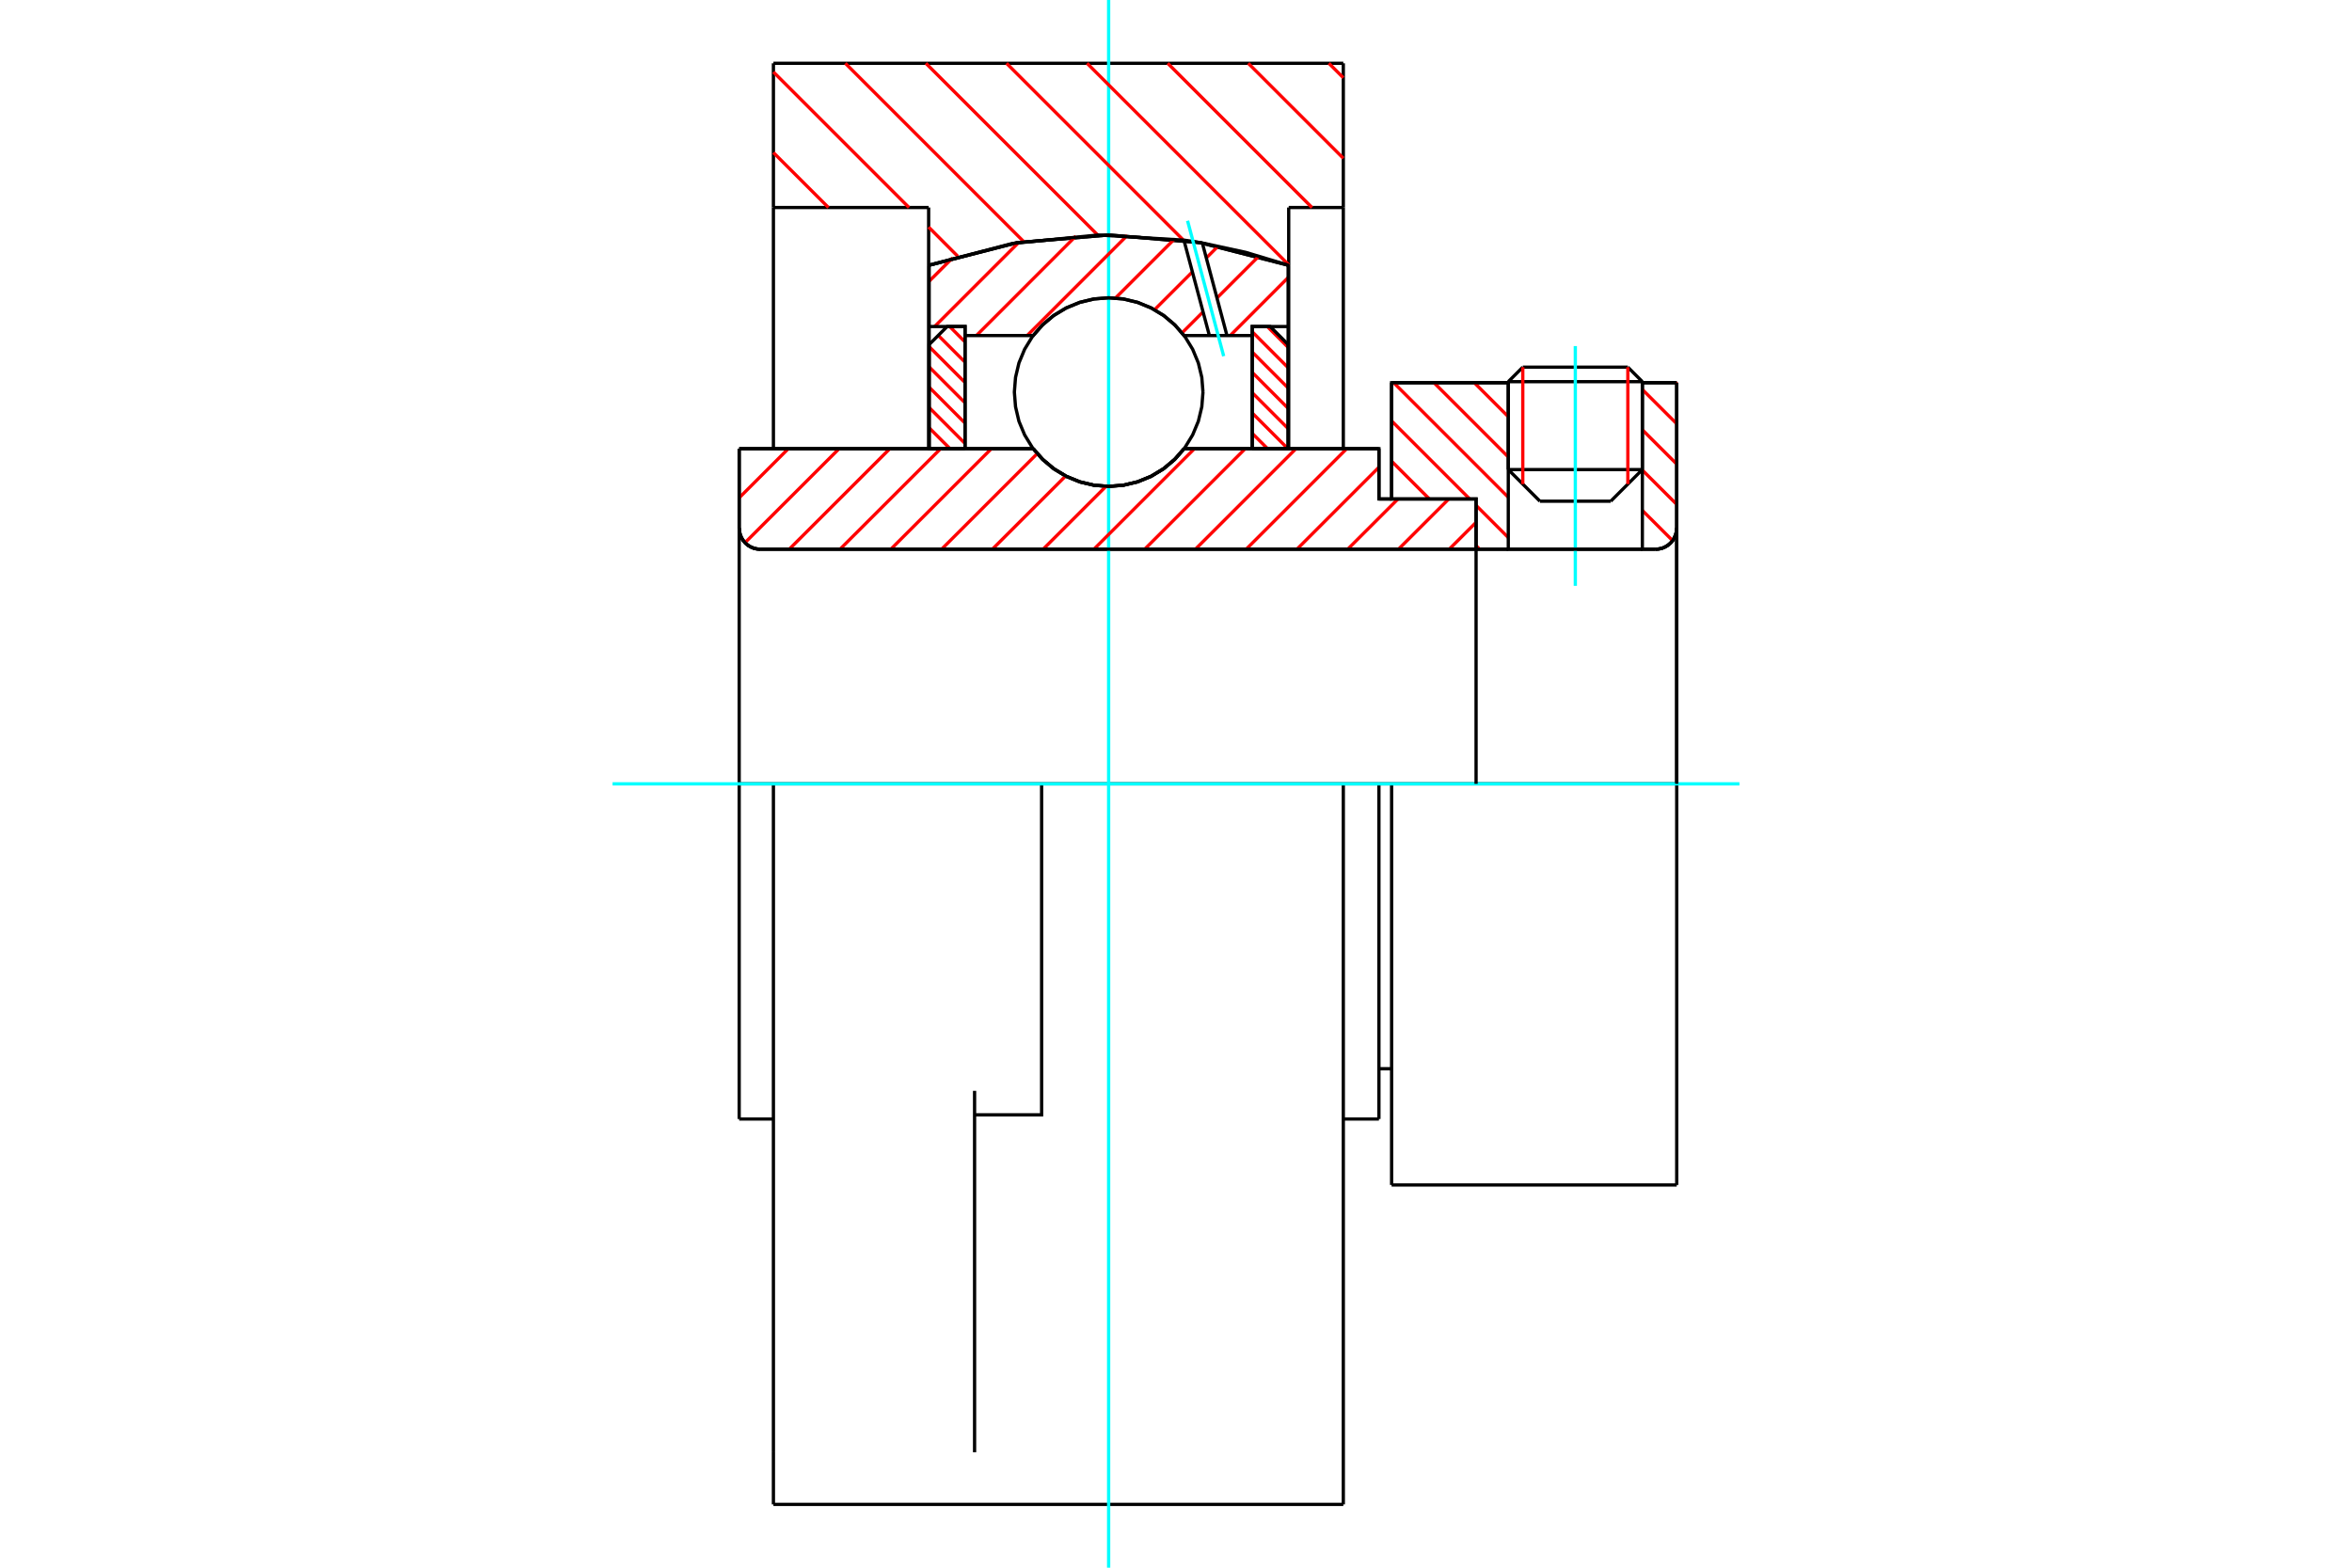 <?xml version="1.0" standalone="no"?>
<!DOCTYPE svg PUBLIC "-//W3C//DTD SVG 1.1//EN"
	"http://www.w3.org/Graphics/SVG/1.1/DTD/svg11.dtd">
<svg xmlns="http://www.w3.org/2000/svg" height="100%" width="100%" viewBox="0 0 36000 24000">
	<rect x="-1800" y="-1200" width="39600" height="26400" style="fill:#FFF"/>
	<g style="fill:none; fill-rule:evenodd" transform="matrix(1 0 0 1 0 0)">
		<g style="fill:none; stroke:#000; stroke-width:50; shape-rendering:geometricPrecision">
			<line x1="21300" y1="12000" x2="21106" y2="12000"/>
			<line x1="21106" y1="7639" x2="21300" y2="7639"/>
			<line x1="21106" y1="17131" x2="21106" y2="12000"/>
			<line x1="21106" y1="6869" x2="21106" y2="7639"/>
			<line x1="11838" y1="12000" x2="11314" y2="12000"/>
			<line x1="21106" y1="12000" x2="20561" y2="12000"/>
			<line x1="11314" y1="17131" x2="11314" y2="12000"/>
			<line x1="11314" y1="6869" x2="15814" y2="6869"/>
			<line x1="18124" y1="6869" x2="21106" y2="6869"/>
			<polyline points="15814,6869 15962,7036 16133,7179 16324,7294 16530,7378 16747,7429 16969,7446 17191,7429 17408,7378 17615,7294 17806,7179 17977,7036 18124,6869"/>
			<polyline points="11314,8085 11318,8136 11330,8185 11349,8232 11376,8275 11409,8314 11447,8347 11490,8373 11537,8393 11587,8404 11637,8408"/>
			<line x1="11314" y1="8085" x2="11314" y2="12000"/>
			<line x1="11314" y1="8085" x2="11314" y2="6869"/>
			<line x1="25138" y1="7189" x2="25138" y2="5859"/>
			<line x1="24654" y1="7673" x2="25138" y2="7189"/>
			<line x1="23086" y1="7189" x2="23570" y2="7673"/>
			<line x1="23086" y1="5859" x2="23086" y2="7189"/>
			<line x1="23086" y1="5859" x2="21300" y2="5859"/>
			<line x1="21300" y1="7639" x2="21300" y2="5859"/>
			<line x1="25340" y1="8408" x2="11637" y2="8408"/>
			<polyline points="25340,8408 25391,8404 25440,8393 25487,8373 25530,8347 25569,8314 25602,8275 25628,8232 25648,8185 25660,8136 25664,8085"/>
			<line x1="25664" y1="5859" x2="25664" y2="8085"/>
			<line x1="25664" y1="5859" x2="25138" y2="5859"/>
			<polyline points="25664,18141 25664,12000 21300,12000"/>
			<line x1="21300" y1="18141" x2="21300" y2="12000"/>
			<line x1="25664" y1="8085" x2="25664" y2="12000"/>
			<line x1="23086" y1="7189" x2="25138" y2="7189"/>
			<line x1="25138" y1="5843" x2="23086" y2="5843"/>
			<line x1="23308" y1="5621" x2="24916" y2="5621"/>
			<line x1="24654" y1="7673" x2="23570" y2="7673"/>
			<line x1="21106" y1="16361" x2="21300" y2="16361"/>
			<line x1="20561" y1="17131" x2="21106" y2="17131"/>
			<line x1="11314" y1="17131" x2="11838" y2="17131"/>
			<polyline points="11314,8085 11318,8136 11330,8185 11349,8232 11376,8275 11409,8314 11447,8347 11490,8373 11537,8393 11587,8404 11637,8408"/>
			<line x1="21300" y1="18141" x2="25664" y2="18141"/>
			<polyline points="25340,8408 25391,8404 25440,8393 25487,8373 25530,8347 25569,8314 25602,8275 25628,8232 25648,8185 25660,8136 25664,8085"/>
			<line x1="23086" y1="5843" x2="23086" y2="5859"/>
			<line x1="25138" y1="5859" x2="25138" y2="5843"/>
			<line x1="23308" y1="5621" x2="23086" y2="5843"/>
			<line x1="25138" y1="5843" x2="24916" y2="5621"/>
			<line x1="15943" y1="12000" x2="11838" y2="12000"/>
			<line x1="20561" y1="12000" x2="15943" y2="12000"/>
			<line x1="14214" y1="3177" x2="11838" y2="3177"/>
			<line x1="14214" y1="4062" x2="14214" y2="3177"/>
			<polyline points="19725,4062 18366,3714 16969,3597 15572,3714 14214,4062"/>
			<line x1="19725" y1="3177" x2="19725" y2="4062"/>
			<line x1="20561" y1="3177" x2="19725" y2="3177"/>
			<line x1="20561" y1="969" x2="20561" y2="3177"/>
			<line x1="11838" y1="969" x2="20561" y2="969"/>
			<line x1="11838" y1="3177" x2="11838" y2="969"/>
			<line x1="20561" y1="12000" x2="20561" y2="23031"/>
			<line x1="20561" y1="3177" x2="20561" y2="6869"/>
			<line x1="19725" y1="4062" x2="19725" y2="6869"/>
			<line x1="11838" y1="23031" x2="11838" y2="22233"/>
			<line x1="14214" y1="6869" x2="14214" y2="4062"/>
			<line x1="11838" y1="6869" x2="11838" y2="3177"/>
			<polyline points="11838,22233 11838,16700 11838,12000"/>
			<line x1="14917" y1="22233" x2="14917" y2="16700"/>
			<polyline points="14917,17067 15943,17067 15943,12000"/>
			<line x1="11838" y1="23031" x2="20561" y2="23031"/>
		</g>
		<g style="fill:none; stroke:#0FF; stroke-width:50; shape-rendering:geometricPrecision">
			<line x1="24112" y1="8969" x2="24112" y2="5298"/>
			<line x1="16969" y1="24000" x2="16969" y2="0"/>
			<line x1="9376" y1="12000" x2="26624" y2="12000"/>
		</g>
		<g style="fill:none; stroke:#F00; stroke-width:50; shape-rendering:geometricPrecision">
			<line x1="20340" y1="969" x2="20561" y2="1190"/>
			<line x1="19106" y1="969" x2="20561" y2="2423"/>
			<line x1="17873" y1="969" x2="20081" y2="3177"/>
			<line x1="16639" y1="969" x2="19725" y2="4054"/>
			<line x1="15406" y1="969" x2="18114" y2="3677"/>
			<line x1="14172" y1="969" x2="16806" y2="3602"/>
			<line x1="12939" y1="969" x2="15671" y2="3701"/>
			<line x1="11838" y1="1102" x2="13913" y2="3177"/>
			<line x1="14214" y1="3477" x2="14660" y2="3924"/>
			<line x1="11838" y1="2336" x2="12680" y2="3177"/>
		</g>
		<g style="fill:none; stroke:#000; stroke-width:50; shape-rendering:geometricPrecision">
			<polyline points="19725,4062 18366,3714 16969,3597 15572,3714 14214,4062"/>
		</g>
		<g style="fill:none; stroke:#F00; stroke-width:50; shape-rendering:geometricPrecision">
			<line x1="24916" y1="5621" x2="24916" y2="7411"/>
			<line x1="23308" y1="7411" x2="23308" y2="5621"/>
			<line x1="14222" y1="6861" x2="14230" y2="6869"/>
			<line x1="14222" y1="6550" x2="14541" y2="6869"/>
			<line x1="14222" y1="6239" x2="14771" y2="6789"/>
			<line x1="14222" y1="5928" x2="14771" y2="6478"/>
			<line x1="14222" y1="5618" x2="14771" y2="6167"/>
			<line x1="14222" y1="5307" x2="14771" y2="5856"/>
			<line x1="14361" y1="5135" x2="14771" y2="5545"/>
			<line x1="14536" y1="4999" x2="14771" y2="5235"/>
		</g>
		<g style="fill:none; stroke:#000; stroke-width:50; shape-rendering:geometricPrecision">
			<polyline points="14771,6869 14771,4999 14497,4999 14222,5274 14222,6869 14771,6869"/>
		</g>
		<g style="fill:none; stroke:#F00; stroke-width:50; shape-rendering:geometricPrecision">
			<line x1="19398" y1="4999" x2="19716" y2="5318"/>
			<line x1="19167" y1="5079" x2="19716" y2="5629"/>
			<line x1="19167" y1="5390" x2="19716" y2="5940"/>
			<line x1="19167" y1="5701" x2="19716" y2="6251"/>
			<line x1="19167" y1="6012" x2="19716" y2="6561"/>
			<line x1="19167" y1="6323" x2="19713" y2="6869"/>
			<line x1="19167" y1="6634" x2="19402" y2="6869"/>
		</g>
		<g style="fill:none; stroke:#000; stroke-width:50; shape-rendering:geometricPrecision">
			<polyline points="19167,6869 19167,4999 19442,4999 19716,5274 19716,6869 19167,6869"/>
			<polyline points="18413,6003 18395,5777 18342,5557 18255,5347 18137,5154 17990,4982 17818,4835 17625,4717 17415,4630 17195,4577 16969,4559 16743,4577 16523,4630 16314,4717 16121,4835 15949,4982 15801,5154 15683,5347 15596,5557 15544,5777 15526,6003 15544,6228 15596,6449 15683,6658 15801,6851 15949,7023 16121,7170 16314,7289 16523,7375 16743,7428 16969,7446 17195,7428 17415,7375 17625,7289 17818,7170 17990,7023 18137,6851 18255,6658 18342,6449 18395,6228 18413,6003"/>
		</g>
		<g style="fill:none; stroke:#F00; stroke-width:50; shape-rendering:geometricPrecision">
			<line x1="25652" y1="5859" x2="25664" y2="5871"/>
			<line x1="25138" y1="5963" x2="25664" y2="6488"/>
			<line x1="25138" y1="6580" x2="25664" y2="7105"/>
			<line x1="25138" y1="7197" x2="25664" y2="7722"/>
			<line x1="25138" y1="7814" x2="25601" y2="8276"/>
			<line x1="22566" y1="5859" x2="23086" y2="6379"/>
			<line x1="21949" y1="5859" x2="23086" y2="6996"/>
			<line x1="21332" y1="5859" x2="23086" y2="7613"/>
			<line x1="21300" y1="6444" x2="22495" y2="7639"/>
			<line x1="22593" y1="7737" x2="23086" y2="8230"/>
			<line x1="21300" y1="7061" x2="21878" y2="7639"/>
			<line x1="22593" y1="8354" x2="22648" y2="8408"/>
		</g>
		<g style="fill:none; stroke:#000; stroke-width:50; shape-rendering:geometricPrecision">
			<line x1="25664" y1="12000" x2="25664" y2="5859"/>
			<polyline points="25340,8408 25391,8404 25440,8393 25487,8373 25530,8347 25569,8314 25602,8275 25628,8232 25648,8185 25660,8136 25664,8085"/>
			<polyline points="25340,8408 25138,8408 25138,5859"/>
			<polyline points="25138,8408 23086,8408 23086,5859"/>
			<polyline points="23086,8408 22593,8408 22593,12000"/>
			<polyline points="22593,8408 22593,7639 21300,7639 21300,5859 23086,5859"/>
			<line x1="25138" y1="5859" x2="25664" y2="5859"/>
		</g>
		<g style="fill:none; stroke:#F00; stroke-width:50; shape-rendering:geometricPrecision">
			<line x1="19716" y1="4250" x2="18830" y2="5137"/>
			<line x1="19270" y1="3920" x2="18627" y2="4562"/>
			<line x1="18414" y1="4775" x2="18092" y2="5097"/>
			<line x1="18646" y1="3767" x2="18464" y2="3949"/>
			<line x1="18251" y1="4162" x2="17671" y2="4742"/>
			<line x1="17975" y1="3661" x2="17072" y2="4564"/>
			<line x1="17253" y1="3605" x2="15722" y2="5137"/>
			<line x1="16467" y1="3614" x2="14945" y2="5137"/>
			<line x1="15591" y1="3713" x2="14305" y2="4999"/>
			<line x1="14581" y1="3947" x2="14222" y2="4305"/>
		</g>
		<g style="fill:none; stroke:#000; stroke-width:50; shape-rendering:geometricPrecision">
			<polyline points="14222,6869 14222,4999 14222,4059"/>
			<polyline points="18121,3676 16807,3598 15496,3727 14222,4059"/>
			<polyline points="18403,3720 18262,3697 18121,3676"/>
			<polyline points="19716,4059 19067,3863 18403,3720"/>
			<polyline points="19716,4059 19716,4999 19167,4999 19167,5137 19167,6869"/>
			<polyline points="19167,5137 18780,5137 18511,5137 18124,5137 17977,4969 17806,4826 17615,4712 17408,4628 17191,4576 16969,4559 16747,4576 16530,4628 16324,4712 16133,4826 15962,4969 15814,5137 14771,5137 14771,6869"/>
			<polyline points="14771,5137 14771,4999 14222,4999"/>
			<line x1="19716" y1="4999" x2="19716" y2="6869"/>
		</g>
		<g style="fill:none; stroke:#0FF; stroke-width:50; shape-rendering:geometricPrecision">
			<line x1="18730" y1="5453" x2="18177" y2="3380"/>
		</g>
		<g style="fill:none; stroke:#000; stroke-width:50; shape-rendering:geometricPrecision">
			<line x1="18511" y1="5137" x2="18121" y2="3676"/>
			<line x1="18780" y1="5137" x2="18403" y2="3720"/>
		</g>
		<g style="fill:none; stroke:#F00; stroke-width:50; shape-rendering:geometricPrecision">
			<line x1="22593" y1="7997" x2="22182" y2="8408"/>
			<line x1="22175" y1="7639" x2="21405" y2="8408"/>
			<line x1="21398" y1="7639" x2="20628" y2="8408"/>
			<line x1="21106" y1="7153" x2="19851" y2="8408"/>
			<line x1="20613" y1="6869" x2="19074" y2="8408"/>
			<line x1="19836" y1="6869" x2="18297" y2="8408"/>
			<line x1="19059" y1="6869" x2="17520" y2="8408"/>
			<line x1="18282" y1="6869" x2="16743" y2="8408"/>
			<line x1="16929" y1="7445" x2="15966" y2="8408"/>
			<line x1="16311" y1="7287" x2="15189" y2="8408"/>
			<line x1="15876" y1="6944" x2="14412" y2="8408"/>
			<line x1="15174" y1="6869" x2="13635" y2="8408"/>
			<line x1="14397" y1="6869" x2="12857" y2="8408"/>
			<line x1="13620" y1="6869" x2="12080" y2="8408"/>
			<line x1="12843" y1="6869" x2="11403" y2="8308"/>
			<line x1="12066" y1="6869" x2="11314" y2="7621"/>
		</g>
		<g style="fill:none; stroke:#000; stroke-width:50; shape-rendering:geometricPrecision">
			<polyline points="11314,6869 11314,8085 11318,8136 11330,8185 11349,8232 11376,8275 11409,8314 11447,8347 11490,8373 11537,8393 11587,8404 11637,8408 22593,8408 22593,7639 21106,7639 21106,6869 18124,6869"/>
			<polyline points="15814,6869 15962,7036 16133,7179 16324,7294 16530,7378 16747,7429 16969,7446 17191,7429 17408,7378 17615,7294 17806,7179 17977,7036 18124,6869"/>
			<polyline points="15814,6869 11863,6869 11314,6869"/>
		</g>
	</g>
</svg>
